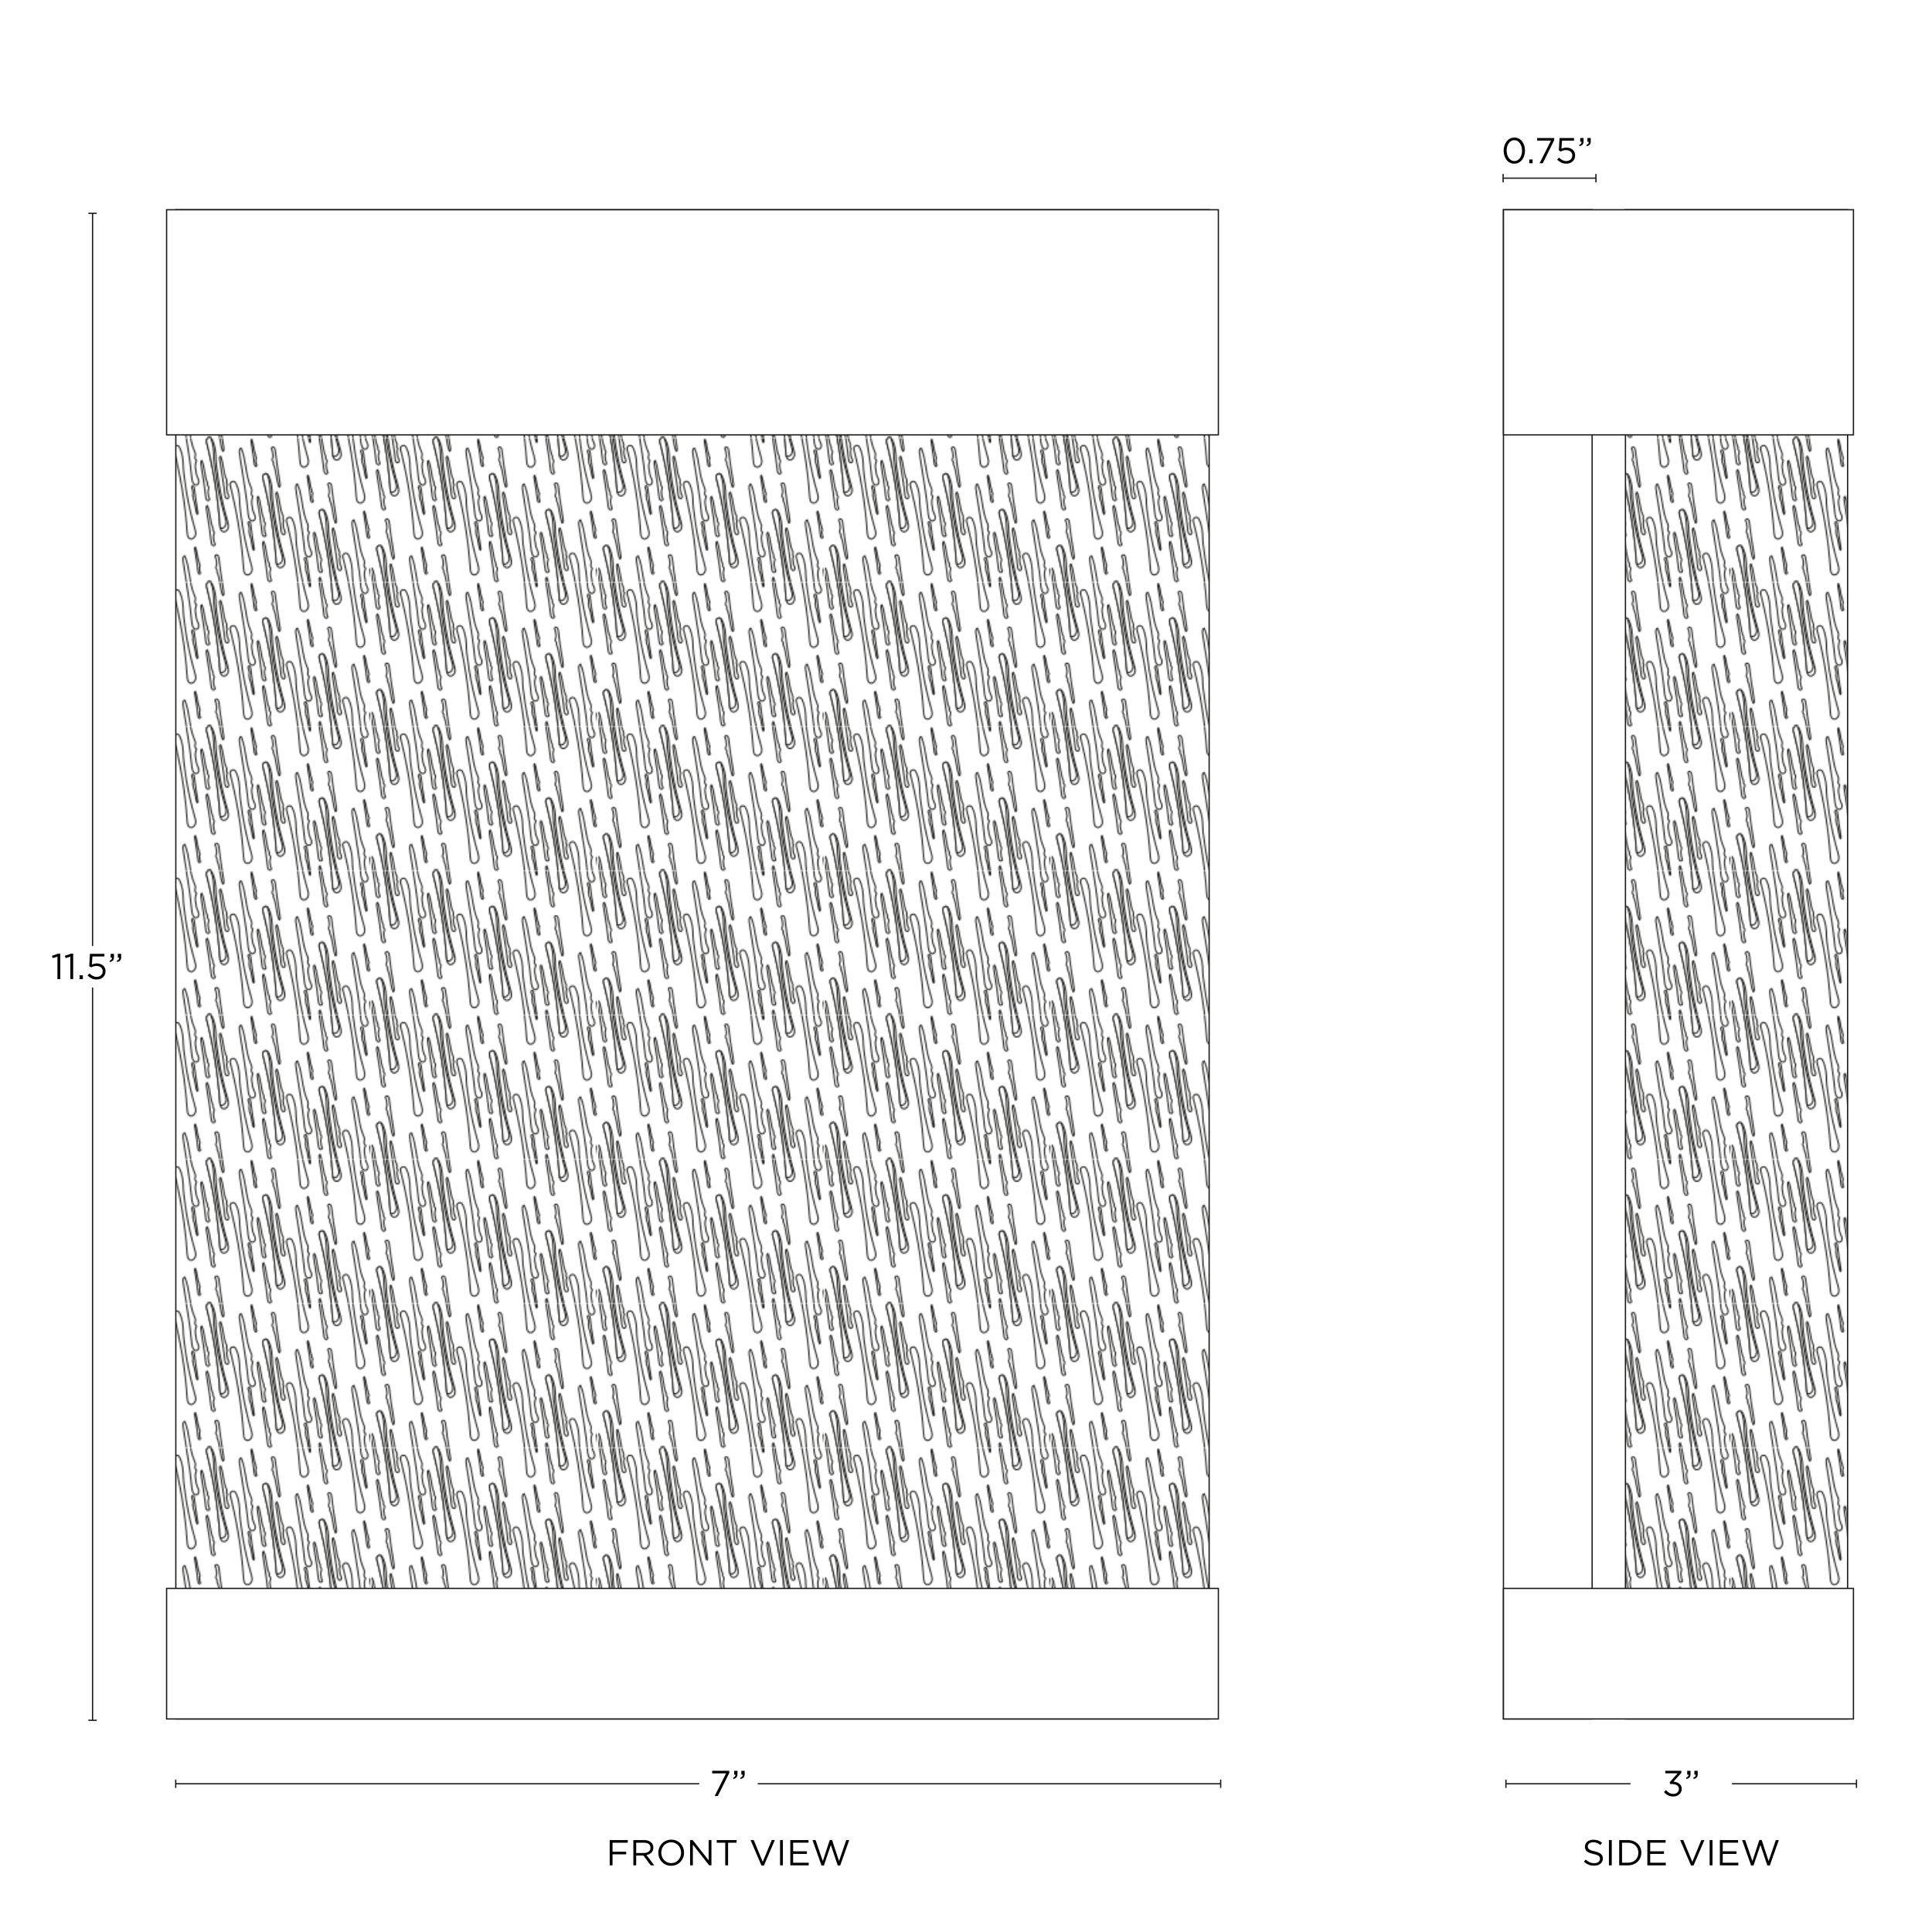 <svg viewBox="0 0 1500 1500" xmlns:xlink="http://www.w3.org/1999/xlink" version="1.1" height="1500" width="1500" xmlns="http://www.w3.org/2000/svg" id="Capa_1">
  
  <defs>
    <style>
      .st0, .st1 {
        fill: #fff;
      }

      .st2, .st3 {
        fill: none;
      }

      .st3, .st4, .st1 {
        stroke: #1d1d1b;
        stroke-miterlimit: 10;
      }

      .st4 {
        fill: url(#Motivo_nuevo);
      }

      .st5 {
        fill: #1d1d1b;
      }
    </style>
    <pattern viewBox="0 0 175.02 111.52" patternUnits="userSpaceOnUse" patternTransform="translate(5744.51 -2571.43)" height="111.52" width="175.02" y="0" x="0" data-name="Motivo nuevo" id="Motivo_nuevo">
      <g>
        <rect height="111.52" width="175.02" class="st2"></rect>
        <g>
          <path d="M123.98-17.15c-.11-.25-.19-.52-.21-.79-.03-.49.26-1.04.74-1.1,1.16-.14,1.37,1.73,1.45,2.56,0,.04,0,.07,0,.1.22,2.44.56,4.86.92,7.27.47,3.08,1.01,6.15,1.46,9.24.08.5.15,1.01.22,1.51.07.55,0,1.3-.54,1.39-1.55-3.72-1.28-8.01-2.89-11.7-.04-.09-.08-.17-.11-.26h0c-.13-.3-.23-.6-.21-.92,0-.12.03-.24.06-.36.06-.24.12-.48.07-.72-.06-.27-.27-.48-.45-.7.06-.2.13-.41.2-.61.24-.79.21-1.63-.01-2.43-.01-.65-.17-1.3-.43-1.9-.08-.19-.18-.39-.26-.58Z" class="st1"></path>
          <path d="M126.69,19.38c-.52,1.82-2.59,3.34-4.31,2.54-1.05-.49-1.56-1.57-1.81-2.76-.13-.61-.2-1.25-.24-1.85-.79-11.49-2.13-22.95-4.02-34.31-.89-5.37-1.91-10.72-3.04-16.04-.57-2.66-1.17-5.32-1.79-7.96-.32-1.35-.64-2.7-.98-4.05-.29-1.15-.75-2.33-.55-3.53.07-.46.3-.86.62-1.17.69-.68,1.8-.93,2.71-.43.04.02.07.04.11.06.48.31.78.83,1.03,1.34,2.41,4.91,2.84,10.48,2.89,15.86.03,2.6.57,5.35.89,7.96.35,2.88.76,5.76,1.21,8.63.07.45.15.91.22,1.37,1.6,9.7,3.77,19.31,6.52,28.75.53,1.82,1.08,3.76.56,5.59Z" class="st1"></path>
          <path d="M141.25,18.08c-.09.3-.2.6-.29.9-.35,1.17-.31,2.43.02,3.61.02.97.26,1.94.65,2.83.13.29.27.58.39.87-.14.54-.51,1.01-1.05,1.08-1.1.13-1.63-.95-1.89-2.07-.17-.72-.24-1.45-.28-1.89-.28-3.05-.67-6.07-1.12-9.09-.67-4.59-1.47-9.16-2.17-13.76-.11-.75-.22-1.5-.32-2.25-.11-.82-.01-1.94.8-2.07,2.31,5.54,1.9,11.93,4.3,17.43.06.13.11.26.17.39h0c-.09.42-.23.83-.13,1.23.06.25.2.46.36.66.21.28.47.54.59.86.16.41.1.83-.02,1.26Z" class="st1"></path>
          <path d="M152.14,13.77c-.52,1.83-2.6,3.35-4.34,2.55-1.06-.49-1.56-1.58-1.82-2.77-.13-.61-.2-1.26-.24-1.86-.79-11.55-2.14-23.07-4.04-34.49-.9-5.4-1.92-10.77-3.06-16.13-.57-2.68-1.17-5.35-1.8-8-.32-1.36-.65-2.72-.99-4.07-.29-1.15-.76-2.34-.55-3.55.07-.46.3-.86.62-1.18.69-.68,1.81-.94,2.72-.43.04.02.07.04.11.06.49.31.78.83,1.03,1.35,2.42,4.93,2.86,10.53,2.9,15.94.03,2.62.57,5.38.89,8,.35,2.9.76,5.79,1.22,8.68.07.46.15.92.22,1.38,1.61,9.76,3.79,19.41,6.55,28.9.53,1.83,1.08,3.78.56,5.61Z" class="st1"></path>
          <path d="M150.4,11.05c-.52,1.83-2.6,3.35-4.34,2.55-.03-.01-.06-.03-.09-.04-.13-.61-.2-1.26-.24-1.86-.79-11.55-2.14-23.07-4.04-34.49-.9-5.4-1.92-10.77-3.06-16.13-.57-2.68-1.17-5.35-1.8-8-.32-1.36-.65-2.72-.99-4.07-.29-1.15-.76-2.34-.55-3.55.07-.46.3-.86.62-1.18.69-.68,1.81-.94,2.72-.43,1.9,4.6,2.27,9.69,2.31,14.63.02,2.62.57,5.39.89,8,.35,2.9.76,5.8,1.22,8.68.07.46.15.92.22,1.39,1.6,9.75,3.79,19.41,6.54,28.9.53,1.83,1.09,3.78.57,5.61Z" class="st1"></path>
        </g>
        <g>
          <path d="M21.06,15.84c.16.38.29.77.32,1.18.05.72-.38,1.55-1.11,1.64-1.73.21-2.05-2.58-2.16-3.81,0-.05-.01-.1-.01-.15-.33-3.64-.83-7.24-1.38-10.83-.7-4.59-1.5-9.16-2.17-13.76-.11-.75-.22-1.5-.32-2.25-.11-.82-.01-1.94.8-2.07,2.31,5.54,1.9,11.93,4.3,17.43.06.13.11.26.17.39h0c.19.44.35.89.32,1.36-.01.18-.05.36-.09.53-.09.36-.18.72-.1,1.08.09.4.41.71.66,1.04-.09.3-.2.6-.29.9-.35,1.17-.31,2.43.02,3.61.02.97.26,1.94.65,2.83.13.29.27.58.39.87Z" class="st1"></path>
          <path d="M9.98,45.96c-.09.3-.2.6-.29.9-.35,1.17-.31,2.43.02,3.61.02.97.26,1.94.65,2.83.13.29.27.58.39.87-.14.54-.51,1.01-1.05,1.08-1.1.13-1.63-.95-1.89-2.07-.17-.72-.24-1.45-.28-1.89-.28-3.05-.67-6.07-1.12-9.09-.67-4.59-1.47-9.16-2.17-13.76-.11-.75-.22-1.5-.32-2.25-.11-.82-.01-1.94.8-2.07,2.31,5.54,1.9,11.93,4.3,17.43.06.13.11.26.17.39h0c-.09.42-.23.83-.13,1.23.06.25.2.46.36.66.21.28.47.54.59.86.16.41.1.83-.02,1.26Z" class="st1"></path>
          <path d="M5.74,10.96c-.09.3-.2.6-.29.9-.35,1.17-.31,2.43.02,3.61.02.97.26,1.94.65,2.83.13.29.27.58.39.87-.14.54-.51,1.01-1.05,1.08-1.1.13-1.63-.95-1.89-2.07-.17-.72-.24-1.45-.28-1.89-.28-3.05-.67-6.07-1.12-9.09C1.49,2.61.69-1.96,0-6.56c-.11-.75-.22-1.5-.32-2.25-.11-.82-.01-1.94.8-2.07C2.78-5.34,2.37,1.05,4.77,6.55c.06.13.11.26.17.39h0c-.09.42-.23.83-.13,1.23.06.25.2.46.36.66.21.28.47.54.59.86.16.41.1.83-.02,1.26Z" class="st1"></path>
          <path d="M20.87,41.65c-.52,1.83-2.6,3.35-4.34,2.55-1.06-.49-1.56-1.58-1.82-2.77-.13-.61-.2-1.26-.24-1.86-.79-11.55-2.14-23.07-4.04-34.49-.9-5.4-1.92-10.77-3.06-16.13-.57-2.68-1.17-5.35-1.8-8-.32-1.36-.65-2.72-.99-4.07-.29-1.15-.76-2.34-.55-3.55.07-.46.3-.86.62-1.18.69-.68,1.81-.94,2.72-.43.04.02.07.04.11.06.49.31.78.83,1.03,1.35,2.42,4.93,2.86,10.53,2.9,15.94.03,2.62.57,5.38.89,8,.35,2.9.76,5.79,1.22,8.68.07.46.15.92.22,1.38,1.61,9.76,3.79,19.41,6.55,28.9.53,1.83,1.08,3.78.56,5.61Z" class="st1"></path>
          <path d="M19.13,38.93c-.52,1.83-2.6,3.35-4.34,2.55-.03-.01-.06-.03-.09-.04-.13-.61-.2-1.26-.24-1.86-.79-11.55-2.14-23.07-4.04-34.49-.9-5.4-1.92-10.77-3.06-16.13-.57-2.68-1.17-5.35-1.8-8-.32-1.36-.65-2.72-.99-4.07-.29-1.15-.76-2.34-.55-3.55.07-.46.3-.86.62-1.18.69-.68,1.81-.94,2.72-.43,1.9,4.6,2.27,9.69,2.31,14.63.02,2.62.57,5.39.89,8,.35,2.9.76,5.8,1.22,8.68.07.46.15.92.22,1.39,1.6,9.75,3.79,19.41,6.54,28.9.53,1.83,1.09,3.78.57,5.61Z" class="st1"></path>
        </g>
        <g>
          <path d="M36.47,38.61c-.11-.25-.19-.52-.21-.79-.03-.49.26-1.04.74-1.1,1.16-.14,1.37,1.73,1.45,2.56,0,.04,0,.07,0,.1.22,2.44.56,4.86.92,7.27.47,3.08,1.01,6.15,1.46,9.24.08.5.15,1.01.22,1.51.07.55,0,1.3-.54,1.39-1.55-3.72-1.28-8.01-2.89-11.7-.04-.09-.08-.17-.11-.26h0c-.13-.3-.23-.6-.21-.92,0-.12.03-.24.06-.36.06-.24.12-.48.07-.72-.06-.27-.27-.48-.45-.7.06-.2.13-.41.2-.61.24-.79.21-1.63-.01-2.43-.01-.65-.17-1.3-.43-1.9-.08-.19-.18-.39-.26-.58Z" class="st1"></path>
          <path d="M41.33,31.19c.27.65.49,1.32.54,2.03.08,1.24-.66,2.67-1.9,2.81-2.97.35-3.52-4.44-3.71-6.55,0-.09-.02-.18-.02-.26-.57-6.25-1.42-12.45-2.37-18.63-1.21-7.9-2.58-15.75-3.74-23.67-.19-1.29-.37-2.58-.55-3.88-.19-1.4-.02-3.33,1.38-3.56C34.94-10.99,34.23.01,38.36,9.47c.1.23.19.44.29.67h0c.33.76.6,1.53.55,2.35-.02.31-.08.61-.16.92-.15.62-.32,1.24-.17,1.85.16.7.7,1.22,1.14,1.79-.15.52-.35,1.04-.5,1.55-.61,2.01-.53,4.18.03,6.22.04,1.67.44,3.34,1.11,4.87.22.5.46.99.68,1.49Z" class="st1"></path>
          <path d="M39.18,75.14c-.52,1.82-2.59,3.34-4.31,2.54-1.05-.49-1.56-1.57-1.81-2.76-.13-.61-.2-1.25-.24-1.85-.79-11.49-2.13-22.95-4.02-34.31-.89-5.37-1.91-10.72-3.04-16.04-.57-2.66-1.17-5.32-1.79-7.96-.32-1.35-.64-2.7-.98-4.05-.29-1.15-.75-2.33-.55-3.53.07-.46.3-.86.62-1.17.69-.68,1.8-.93,2.71-.43.04.02.07.04.11.06.48.31.78.83,1.03,1.34,2.41,4.91,2.84,10.48,2.89,15.86.03,2.6.57,5.35.89,7.96.35,2.88.76,5.76,1.21,8.63.07.45.15.91.22,1.37,1.6,9.7,3.77,19.31,6.52,28.75.53,1.82,1.08,3.76.56,5.59Z" class="st1"></path>
          <path d="M64.81,43.72c.16.38.29.77.32,1.18.05.72-.38,1.55-1.11,1.64-1.73.21-2.05-2.58-2.16-3.81,0-.05-.01-.1-.01-.15-.33-3.64-.83-7.24-1.38-10.83-.7-4.59-1.5-9.16-2.17-13.76-.11-.75-.22-1.5-.32-2.25-.11-.82-.01-1.94.8-2.07,2.31,5.54,1.9,11.93,4.3,17.43.06.13.11.26.17.39h0c.19.44.35.89.32,1.36-.01.18-.05.36-.09.53-.09.36-.18.72-.1,1.08.09.4.41.71.66,1.04-.09.3-.2.6-.29.9-.35,1.17-.31,2.43.02,3.61.02.97.26,1.94.65,2.83.13.29.27.58.39.87Z" class="st1"></path>
          <path d="M53.74,73.83c-.09.3-.2.6-.29.9-.35,1.17-.31,2.43.02,3.61.02.97.26,1.94.65,2.83.13.29.27.58.39.87-.14.54-.51,1.01-1.05,1.08-1.1.13-1.63-.95-1.89-2.07-.17-.72-.24-1.45-.28-1.89-.28-3.05-.67-6.07-1.12-9.09-.67-4.59-1.47-9.16-2.17-13.76-.11-.75-.22-1.5-.32-2.25-.11-.82-.01-1.94.8-2.07,2.31,5.54,1.9,11.93,4.3,17.43.06.13.11.26.17.39h0c-.09.42-.23.83-.13,1.23.06.25.2.46.36.66.21.28.47.54.59.86.16.41.1.83-.02,1.26Z" class="st1"></path>
          <path d="M55.16-12.04c.09-.3.2-.6.29-.9.35-1.17.31-2.43-.02-3.61-.02-.97-.26-1.94-.65-2.83-.13-.29-.27-.58-.39-.87.14-.54.51-1.01,1.05-1.08,1.1-.13,1.63.95,1.89,2.07.17.72.24,1.45.28,1.89.28,3.05.67,6.07,1.12,9.09.67,4.59,1.47,9.16,2.17,13.76.11.75.22,1.5.32,2.25.11.82.01,1.94-.8,2.07-2.31-5.54-1.9-11.93-4.3-17.43-.06-.13-.11-.26-.17-.39h0c.09-.42.23-.83.13-1.23-.06-.25-.2-.46-.36-.66-.21-.28-.47-.54-.59-.86-.16-.41-.1-.83.02-1.26Z" class="st1"></path>
          <path d="M49.49,38.84c-.09.3-.2.6-.29.9-.35,1.17-.31,2.43.02,3.61.02.97.26,1.94.65,2.83.13.29.27.58.39.87-.14.54-.51,1.01-1.05,1.08-1.1.13-1.63-.95-1.89-2.07-.17-.72-.24-1.45-.28-1.89-.28-3.05-.67-6.07-1.12-9.09-.67-4.59-1.47-9.16-2.17-13.76-.11-.75-.22-1.5-.32-2.25-.11-.82-.01-1.94.8-2.07,2.31,5.54,1.9,11.93,4.3,17.43.06.13.11.26.17.39h0c-.09.42-.23.83-.13,1.23.06.25.2.46.36.66.21.28.47.54.59.86.16.41.1.83-.02,1.26Z" class="st1"></path>
          <path d="M64.62,69.53c-.52,1.83-2.6,3.35-4.34,2.55-1.06-.49-1.56-1.58-1.82-2.77-.13-.61-.2-1.26-.24-1.86-.79-11.55-2.14-23.07-4.04-34.49-.9-5.4-1.92-10.77-3.06-16.13-.57-2.68-1.17-5.35-1.8-8-.32-1.36-.65-2.72-.99-4.07-.29-1.15-.76-2.34-.55-3.55.07-.46.3-.86.62-1.18.69-.68,1.81-.94,2.72-.43.04.02.07.04.11.06.49.31.78.83,1.03,1.35,2.42,4.93,2.86,10.53,2.9,15.94.03,2.62.57,5.38.89,8,.35,2.9.76,5.79,1.22,8.68.07.46.15.92.22,1.38,1.61,9.76,3.79,19.41,6.55,28.9.53,1.83,1.08,3.78.56,5.61Z" class="st1"></path>
          <path d="M62.89,66.81c-.52,1.83-2.6,3.35-4.34,2.55-.03-.01-.06-.03-.09-.04-.13-.61-.2-1.26-.24-1.86-.79-11.55-2.14-23.07-4.04-34.49-.9-5.4-1.92-10.77-3.06-16.13-.57-2.68-1.17-5.35-1.8-8-.32-1.36-.65-2.72-.99-4.07-.29-1.15-.76-2.34-.55-3.55.07-.46.3-.86.62-1.18.69-.68,1.81-.94,2.72-.43,1.9,4.6,2.27,9.69,2.31,14.63.02,2.62.57,5.39.89,8,.35,2.9.76,5.8,1.22,8.68.07.46.15.92.22,1.39,1.6,9.75,3.79,19.41,6.54,28.9.53,1.83,1.09,3.78.57,5.61Z" class="st1"></path>
        </g>
        <g>
          <path d="M80.22,66.48c-.11-.25-.19-.52-.21-.79-.03-.49.26-1.04.74-1.1,1.16-.14,1.37,1.73,1.45,2.56,0,.04,0,.07,0,.1.22,2.44.56,4.86.92,7.27.47,3.08,1.01,6.15,1.46,9.24.08.5.15,1.01.22,1.51.07.55,0,1.3-.54,1.39-1.55-3.72-1.28-8.01-2.89-11.7-.04-.09-.08-.17-.11-.26h0c-.13-.3-.23-.6-.21-.92,0-.12.03-.24.06-.36.06-.24.12-.48.07-.72-.06-.27-.27-.48-.45-.7.06-.2.13-.41.2-.61.24-.79.21-1.63-.01-2.43-.01-.65-.17-1.3-.43-1.9-.08-.19-.18-.39-.26-.58Z" class="st1"></path>
          <path d="M86.44,15.22c-.06.2-.13.41-.2.61-.24.79-.21,1.63.01,2.43.01.65.17,1.3.43,1.9.08.19.18.39.26.58-.09.36-.34.68-.7.72-.74.09-1.09-.64-1.27-1.39-.12-.48-.16-.97-.18-1.27-.19-2.05-.45-4.08-.75-6.1-.45-3.08-.99-6.15-1.46-9.24-.08-.5-.15-1.01-.22-1.51-.07-.55,0-1.3.54-1.39,1.55,3.72,1.28,8.01,2.89,11.7.04.09.08.17.11.26h0c-.06.28-.15.55-.09.83.04.17.13.31.24.45.14.19.31.36.4.58.1.27.07.56-.01.85Z" class="st1"></path>
          <path d="M85.09,59.07c.27.65.49,1.32.54,2.03.08,1.24-.66,2.67-1.9,2.81-2.97.35-3.52-4.44-3.71-6.55,0-.09-.02-.18-.02-.26-.57-6.25-1.42-12.45-2.37-18.63-1.21-7.9-2.58-15.75-3.74-23.67-.19-1.29-.37-2.58-.55-3.88-.19-1.4-.02-3.33,1.38-3.56,3.98,9.53,3.27,20.53,7.4,29.99.1.23.19.44.29.67h0c.33.76.6,1.53.55,2.35-.02.31-.08.61-.16.92-.15.62-.32,1.24-.17,1.85.16.7.7,1.22,1.14,1.79-.15.52-.35,1.04-.5,1.55-.61,2.01-.53,4.18.03,6.22.04,1.67.44,3.34,1.11,4.87.22.5.46.99.68,1.49Z" class="st1"></path>
          <path d="M82.94,103.02c-.52,1.82-2.59,3.34-4.31,2.54-1.05-.49-1.56-1.57-1.81-2.76-.13-.61-.2-1.25-.24-1.85-.79-11.49-2.13-22.95-4.02-34.31-.89-5.37-1.91-10.72-3.04-16.04-.57-2.66-1.17-5.32-1.79-7.96-.32-1.35-.64-2.7-.98-4.05-.29-1.15-.75-2.33-.55-3.53.07-.46.3-.86.62-1.17.69-.68,1.8-.93,2.71-.43.04.02.07.04.11.06.48.31.78.83,1.03,1.34,2.41,4.91,2.84,10.48,2.89,15.86.03,2.6.57,5.35.89,7.96.35,2.88.76,5.76,1.21,8.63.07.45.15.91.22,1.37,1.6,9.7,3.77,19.31,6.52,28.75.53,1.82,1.08,3.76.56,5.59Z" class="st1"></path>
          <path d="M108.57,71.6c.16.38.29.77.32,1.18.05.72-.38,1.55-1.11,1.64-1.73.21-2.05-2.58-2.16-3.81,0-.05-.01-.1-.01-.15-.33-3.64-.83-7.24-1.38-10.83-.7-4.59-1.5-9.16-2.17-13.76-.11-.75-.22-1.5-.32-2.25-.11-.82-.01-1.94.8-2.07,2.31,5.54,1.9,11.93,4.3,17.43.06.13.11.26.17.39h0c.19.44.35.89.32,1.36-.01.18-.05.36-.09.53-.09.36-.18.72-.1,1.08.09.4.41.71.66,1.04-.09.3-.2.6-.29.9-.35,1.17-.31,2.43.02,3.61.02.97.26,1.94.65,2.83.13.29.27.58.39.87Z" class="st1"></path>
          <path d="M97.49,101.71c-.09.3-.2.6-.29.9-.35,1.17-.31,2.43.02,3.61.02.97.26,1.94.65,2.83.13.29.27.58.39.87-.14.54-.51,1.01-1.05,1.08-1.1.13-1.63-.95-1.89-2.07-.17-.72-.24-1.45-.28-1.89-.28-3.05-.67-6.07-1.12-9.09-.67-4.59-1.47-9.16-2.17-13.76-.11-.75-.22-1.5-.32-2.25-.11-.82-.01-1.94.8-2.07,2.31,5.54,1.9,11.93,4.3,17.43.06.13.11.26.17.39h0c-.09.42-.23.83-.13,1.23.06.25.2.46.36.66.21.28.47.54.59.86.16.41.1.83-.02,1.26Z" class="st1"></path>
          <path d="M98.92,15.84c.09-.3.2-.6.29-.9.35-1.17.31-2.43-.02-3.61-.02-.97-.26-1.94-.65-2.83-.13-.29-.27-.58-.39-.87.14-.54.51-1.01,1.05-1.08,1.1-.13,1.63.95,1.89,2.07.17.72.24,1.45.28,1.89.28,3.05.67,6.07,1.12,9.09.67,4.59,1.47,9.16,2.17,13.76.11.75.22,1.5.32,2.25.11.82.01,1.94-.8,2.07-2.31-5.54-1.9-11.93-4.3-17.43-.06-.13-.11-.26-.17-.39h0c.09-.42.23-.83.13-1.23-.06-.25-.2-.46-.36-.66-.21-.28-.47-.54-.59-.86-.16-.41-.1-.83.02-1.26Z" class="st1"></path>
          <path d="M93.25,66.72c-.09.3-.2.6-.29.9-.35,1.17-.31,2.43.02,3.61.02.97.26,1.94.65,2.83.13.29.27.58.39.87-.14.54-.51,1.01-1.05,1.08-1.1.13-1.63-.95-1.89-2.07-.17-.72-.24-1.45-.28-1.89-.28-3.05-.67-6.07-1.12-9.09-.67-4.59-1.47-9.16-2.17-13.76-.11-.75-.22-1.5-.32-2.25-.11-.82-.01-1.94.8-2.07,2.31,5.54,1.9,11.93,4.3,17.43.06.13.11.26.17.39h0c-.09.42-.23.83-.13,1.23.06.25.2.46.36.66.21.28.47.54.59.86.16.41.1.83-.02,1.26Z" class="st1"></path>
          <path d="M108.38,97.41c-.52,1.83-2.6,3.35-4.34,2.55-1.06-.49-1.56-1.58-1.82-2.77-.13-.61-.2-1.26-.24-1.86-.79-11.55-2.14-23.07-4.04-34.49-.9-5.4-1.92-10.77-3.06-16.13-.57-2.68-1.17-5.35-1.8-8-.32-1.36-.65-2.72-.99-4.07-.29-1.15-.76-2.34-.55-3.55.07-.46.3-.86.62-1.18.69-.68,1.81-.94,2.72-.43.04.02.07.04.11.06.49.31.78.83,1.03,1.35,2.42,4.93,2.86,10.53,2.9,15.94.03,2.62.57,5.38.89,8,.35,2.9.76,5.79,1.22,8.68.07.46.15.92.22,1.38,1.61,9.76,3.79,19.41,6.55,28.9.53,1.83,1.08,3.78.56,5.61Z" class="st1"></path>
          <path d="M106.64,94.69c-.52,1.83-2.6,3.35-4.34,2.55-.03-.01-.06-.03-.09-.04-.13-.61-.2-1.26-.24-1.86-.79-11.55-2.14-23.07-4.04-34.49-.9-5.4-1.92-10.77-3.06-16.13-.57-2.68-1.17-5.35-1.8-8-.32-1.36-.65-2.72-.99-4.07-.29-1.15-.76-2.34-.55-3.55.07-.46.3-.86.62-1.18.69-.68,1.81-.94,2.72-.43,1.9,4.6,2.27,9.69,2.31,14.63.02,2.62.57,5.39.89,8,.35,2.9.76,5.8,1.22,8.68.07.46.15.92.22,1.39,1.6,9.75,3.79,19.41,6.54,28.9.53,1.83,1.09,3.78.57,5.61Z" class="st1"></path>
        </g>
        <g>
          <path d="M123.98,94.36c-.11-.25-.19-.52-.21-.79-.03-.49.26-1.04.74-1.1,1.16-.14,1.37,1.73,1.45,2.56,0,.04,0,.07,0,.1.22,2.44.56,4.86.92,7.27.47,3.08,1.01,6.15,1.46,9.24.08.5.15,1.01.22,1.51.07.55,0,1.3-.54,1.39-1.55-3.72-1.28-8.01-2.89-11.7-.04-.09-.08-.17-.11-.26h0c-.13-.3-.23-.6-.21-.92,0-.12.03-.24.06-.36.06-.24.12-.48.07-.72-.06-.27-.27-.48-.45-.7.06-.2.13-.41.2-.61.24-.79.21-1.63-.01-2.43-.01-.65-.17-1.3-.43-1.9-.08-.19-.18-.39-.26-.58Z" class="st1"></path>
          <path d="M130.2,43.1c-.06.2-.13.41-.2.61-.24.79-.21,1.63.01,2.43.01.65.17,1.3.43,1.9.08.19.18.39.26.58-.09.36-.34.68-.7.72-.74.09-1.09-.64-1.27-1.39-.12-.48-.16-.97-.18-1.27-.19-2.05-.45-4.08-.75-6.1-.45-3.08-.99-6.15-1.46-9.24-.08-.5-.15-1.01-.22-1.51-.07-.55,0-1.3.54-1.39,1.55,3.72,1.28,8.01,2.89,11.7.04.09.08.17.11.26h0c-.06.28-.15.55-.09.83.04.17.13.31.24.45.14.19.31.36.4.58.1.27.07.56-.01.85Z" class="st1"></path>
          <path d="M128.85,86.95c.27.65.49,1.32.54,2.03.08,1.24-.66,2.67-1.9,2.81-2.97.35-3.52-4.44-3.71-6.55,0-.09-.02-.18-.02-.26-.57-6.25-1.42-12.45-2.37-18.63-1.21-7.9-2.58-15.75-3.74-23.67-.19-1.29-.37-2.58-.55-3.88-.19-1.4-.02-3.33,1.38-3.56,3.98,9.53,3.27,20.53,7.4,29.99.1.23.19.44.29.67h0c.33.76.6,1.53.55,2.35-.02.31-.08.61-.16.92-.15.62-.32,1.24-.17,1.85.16.7.7,1.22,1.14,1.79-.15.52-.35,1.04-.5,1.55-.61,2.01-.53,4.18.03,6.22.04,1.67.44,3.34,1.11,4.87.22.5.46.99.68,1.49Z" class="st1"></path>
          <path d="M126.69,130.9c-.52,1.82-2.59,3.34-4.31,2.54-1.05-.49-1.56-1.57-1.81-2.76-.13-.61-.2-1.25-.24-1.85-.79-11.49-2.13-22.95-4.02-34.31-.89-5.37-1.91-10.72-3.04-16.04-.57-2.66-1.17-5.32-1.79-7.96-.32-1.35-.64-2.7-.98-4.05-.29-1.15-.75-2.33-.55-3.53.07-.46.3-.86.62-1.17.69-.68,1.8-.93,2.71-.43.04.02.07.04.11.06.48.31.78.83,1.03,1.34,2.41,4.91,2.84,10.48,2.89,15.86.03,2.6.57,5.35.89,7.96.35,2.88.76,5.76,1.21,8.63.07.45.15.91.22,1.37,1.6,9.7,3.77,19.31,6.52,28.75.53,1.82,1.08,3.76.56,5.59Z" class="st1"></path>
          <path d="M152.33,99.47c.16.38.29.77.32,1.18.05.72-.38,1.55-1.11,1.64-1.73.21-2.05-2.58-2.16-3.81,0-.05-.01-.1-.01-.15-.33-3.64-.83-7.24-1.38-10.83-.7-4.59-1.5-9.16-2.17-13.76-.11-.75-.22-1.5-.32-2.25-.11-.82-.01-1.94.8-2.07,2.31,5.54,1.9,11.93,4.3,17.43.06.13.11.26.17.39h0c.19.44.35.89.32,1.36-.01.18-.05.36-.09.53-.09.36-.18.72-.1,1.08.09.4.41.71.66,1.04-.09.3-.2.6-.29.9-.35,1.17-.31,2.43.02,3.61.02.97.26,1.94.65,2.83.13.29.27.58.39.87Z" class="st1"></path>
          <path d="M141.25,129.59c-.09.3-.2.6-.29.9-.35,1.17-.31,2.43.02,3.61.02.97.26,1.94.65,2.83.13.29.27.58.39.87-.14.54-.51,1.01-1.05,1.08-1.1.13-1.63-.95-1.89-2.07-.17-.72-.24-1.45-.28-1.89-.28-3.05-.67-6.07-1.12-9.09-.67-4.59-1.47-9.16-2.17-13.76-.11-.75-.22-1.5-.32-2.25-.11-.82-.01-1.94.8-2.07,2.31,5.54,1.9,11.93,4.3,17.43.06.13.11.26.17.39h0c-.09.42-.23.83-.13,1.23.06.25.2.46.36.66.21.28.47.54.59.86.16.41.1.83-.02,1.26Z" class="st1"></path>
          <path d="M142.67,43.72c.09-.3.2-.6.29-.9.35-1.17.31-2.43-.02-3.61-.02-.97-.26-1.94-.65-2.83-.13-.29-.27-.58-.39-.87.14-.54.51-1.01,1.05-1.08,1.1-.13,1.63.95,1.89,2.07.17.72.24,1.45.28,1.89.28,3.05.67,6.07,1.12,9.09.67,4.59,1.47,9.16,2.17,13.76.11.75.22,1.5.32,2.25.11.82.01,1.94-.8,2.07-2.31-5.54-1.9-11.93-4.3-17.43-.06-.13-.11-.26-.17-.39h0c.09-.42.23-.83.13-1.23-.06-.25-.2-.46-.36-.66-.21-.28-.47-.54-.59-.86-.16-.41-.1-.83.02-1.26Z" class="st1"></path>
          <path d="M137,94.6c-.09.3-.2.6-.29.9-.35,1.17-.31,2.43.02,3.61.02.97.26,1.94.65,2.83.13.29.27.58.39.87-.14.54-.51,1.01-1.05,1.08-1.1.13-1.63-.95-1.89-2.07-.17-.72-.24-1.45-.28-1.89-.28-3.05-.67-6.07-1.12-9.09-.67-4.59-1.47-9.16-2.17-13.76-.11-.75-.22-1.5-.32-2.25-.11-.82-.01-1.94.8-2.07,2.31,5.54,1.9,11.93,4.3,17.43.06.13.11.26.17.39h0c-.09.42-.23.83-.13,1.23.06.25.2.46.36.66.21.28.47.54.59.86.16.41.1.83-.02,1.26Z" class="st1"></path>
          <path d="M152.14,125.29c-.52,1.83-2.6,3.35-4.34,2.55-1.06-.49-1.56-1.58-1.82-2.77-.13-.61-.2-1.26-.24-1.86-.79-11.55-2.14-23.07-4.04-34.49-.9-5.4-1.92-10.77-3.06-16.13-.57-2.68-1.17-5.35-1.8-8-.32-1.36-.65-2.72-.99-4.07-.29-1.15-.76-2.34-.55-3.55.07-.46.3-.86.62-1.18.69-.68,1.81-.94,2.72-.43.04.02.07.04.11.06.49.31.78.83,1.03,1.35,2.42,4.93,2.86,10.53,2.9,15.94.03,2.62.57,5.38.89,8,.35,2.9.76,5.79,1.22,8.68.07.46.15.92.22,1.38,1.61,9.76,3.79,19.41,6.55,28.9.53,1.83,1.08,3.78.56,5.61Z" class="st1"></path>
          <path d="M150.4,122.57c-.52,1.83-2.6,3.35-4.34,2.55-.03-.01-.06-.03-.09-.04-.13-.61-.2-1.26-.24-1.86-.79-11.55-2.14-23.07-4.04-34.49-.9-5.4-1.92-10.77-3.06-16.13-.57-2.68-1.17-5.35-1.8-8-.32-1.36-.65-2.72-.99-4.07-.29-1.15-.76-2.34-.55-3.55.07-.46.3-.86.62-1.18.69-.68,1.81-.94,2.72-.43,1.9,4.6,2.27,9.69,2.31,14.63.02,2.62.57,5.39.89,8,.35,2.9.76,5.8,1.22,8.68.07.46.15.92.22,1.39,1.6,9.75,3.79,19.41,6.54,28.9.53,1.83,1.09,3.78.57,5.61Z" class="st1"></path>
        </g>
        <g>
          <path d="M167.74,10.73c-.11-.25-.19-.52-.21-.79-.03-.49.26-1.04.74-1.1,1.16-.14,1.37,1.73,1.45,2.56,0,.04,0,.07,0,.1.22,2.44.56,4.86.92,7.27.47,3.08,1.01,6.15,1.46,9.24.08.5.15,1.01.22,1.51.07.55,0,1.3-.54,1.39-1.55-3.72-1.28-8.01-2.89-11.7-.04-.09-.08-.17-.11-.26h0c-.13-.3-.23-.6-.21-.92,0-.12.03-.24.06-.36.06-.24.12-.48.07-.72-.06-.27-.27-.48-.45-.7.06-.2.13-.41.2-.61.24-.79.21-1.63-.01-2.43-.01-.65-.17-1.3-.43-1.9-.08-.19-.18-.39-.26-.58Z" class="st1"></path>
          <path d="M172.6,3.31c.27.65.49,1.32.54,2.03.08,1.24-.66,2.67-1.9,2.81-2.97.35-3.52-4.44-3.71-6.55,0-.09-.02-.18-.02-.26-.57-6.25-1.42-12.45-2.37-18.63-1.21-7.9-2.58-15.75-3.74-23.67-.19-1.29-.37-2.58-.55-3.88-.19-1.4-.02-3.33,1.38-3.56,3.98,9.53,3.27,20.53,7.4,29.99.1.23.19.44.29.67h0c.33.76.6,1.53.55,2.35-.02.31-.08.61-.16.92-.15.62-.32,1.24-.17,1.85.16.7.7,1.22,1.14,1.79-.15.52-.35,1.04-.5,1.55-.61,2.01-.53,4.18.03,6.22.04,1.67.44,3.34,1.11,4.87.22.5.46.99.68,1.49Z" class="st1"></path>
          <path d="M170.45,47.26c-.52,1.82-2.59,3.34-4.31,2.54-1.05-.49-1.56-1.57-1.81-2.76-.13-.61-.2-1.25-.24-1.85-.79-11.49-2.13-22.95-4.02-34.31-.89-5.37-1.91-10.72-3.04-16.04-.57-2.66-1.17-5.32-1.79-7.96-.32-1.35-.64-2.7-.98-4.05-.29-1.15-.75-2.33-.55-3.53.07-.46.3-.86.62-1.17.69-.68,1.8-.93,2.71-.43.04.02.07.04.11.06.48.31.78.83,1.03,1.34,2.41,4.91,2.84,10.48,2.89,15.86.03,2.6.57,5.35.89,7.96.35,2.88.76,5.76,1.21,8.63.07.45.15.91.22,1.37,1.6,9.7,3.77,19.31,6.52,28.75.53,1.82,1.08,3.76.56,5.59Z" class="st1"></path>
          <path d="M180.76,10.96c-.09.3-.2.6-.29.9-.35,1.17-.31,2.43.02,3.61.02.97.26,1.94.65,2.83.13.29.27.58.39.87-.14.54-.51,1.01-1.05,1.08-1.1.13-1.63-.95-1.89-2.07-.17-.72-.24-1.45-.28-1.89-.28-3.05-.67-6.07-1.12-9.09-.67-4.59-1.47-9.16-2.17-13.76-.11-.75-.22-1.5-.32-2.25-.11-.82-.01-1.94.8-2.07,2.31,5.54,1.9,11.93,4.3,17.43.06.13.11.26.17.39h0c-.09.42-.23.83-.13,1.23.06.25.2.46.36.66.21.28.47.54.59.86.16.41.1.83-.02,1.26Z" class="st1"></path>
        </g>
        <g>
          <path d="M21.06,127.35c.16.38.29.77.32,1.18.05.72-.38,1.55-1.11,1.64-1.73.21-2.05-2.58-2.16-3.81,0-.05-.01-.1-.01-.15-.33-3.64-.83-7.24-1.38-10.83-.7-4.59-1.5-9.16-2.17-13.76-.11-.75-.22-1.5-.32-2.25-.11-.82-.01-1.94.8-2.07,2.31,5.54,1.9,11.93,4.3,17.43.06.13.11.26.17.39h0c.19.44.35.89.32,1.36-.01.18-.05.36-.09.53-.09.36-.18.72-.1,1.08.09.4.41.71.66,1.04-.09.3-.2.6-.29.9-.35,1.17-.31,2.43.02,3.61.02.97.26,1.94.65,2.83.13.29.27.58.39.87Z" class="st1"></path>
          <path d="M11.41,71.6c.09-.3.2-.6.29-.9.35-1.17.31-2.43-.02-3.61-.02-.97-.26-1.94-.65-2.83-.13-.29-.27-.58-.39-.87.14-.54.51-1.01,1.05-1.08,1.1-.13,1.63.95,1.89,2.07.17.72.24,1.45.28,1.89.28,3.05.67,6.07,1.12,9.09.67,4.59,1.47,9.16,2.17,13.76.11.75.22,1.5.32,2.25.11.82.01,1.94-.8,2.07-2.31-5.54-1.9-11.93-4.3-17.43-.06-.13-.11-.26-.17-.39h0c.09-.42.23-.83.13-1.23-.06-.25-.2-.46-.36-.66-.21-.28-.47-.54-.59-.86-.16-.41-.1-.83.02-1.26Z" class="st1"></path>
          <path d="M5.74,122.48c-.09.3-.2.6-.29.9-.35,1.17-.31,2.43.02,3.61.02.97.26,1.94.65,2.83.13.29.27.58.39.87-.14.54-.51,1.01-1.05,1.08-1.1.13-1.63-.95-1.89-2.07-.17-.72-.24-1.45-.28-1.89-.28-3.05-.67-6.07-1.12-9.09-.67-4.59-1.47-9.16-2.17-13.76-.11-.75-.22-1.5-.32-2.25-.11-.82-.01-1.94.8-2.07,2.31,5.54,1.9,11.93,4.3,17.43.06.13.11.26.17.39h0c-.09.42-.23.83-.13,1.23.06.25.2.46.36.66.21.28.47.54.59.86.16.41.1.83-.02,1.26Z" class="st1"></path>
          <path d="M20.87,153.17c-.52,1.83-2.6,3.35-4.34,2.55-1.06-.49-1.56-1.58-1.82-2.77-.13-.61-.2-1.26-.24-1.86-.79-11.55-2.14-23.07-4.04-34.49-.9-5.4-1.92-10.77-3.06-16.13-.57-2.68-1.17-5.35-1.8-8-.32-1.36-.65-2.72-.99-4.07-.29-1.15-.76-2.34-.55-3.55.07-.46.3-.86.62-1.18.69-.68,1.81-.94,2.72-.43.04.02.07.04.11.06.49.31.78.83,1.03,1.35,2.42,4.93,2.86,10.53,2.9,15.94.03,2.62.57,5.38.89,8,.35,2.9.76,5.79,1.22,8.68.07.46.15.92.22,1.38,1.61,9.76,3.79,19.41,6.55,28.9.53,1.83,1.08,3.78.56,5.61Z" class="st1"></path>
          <path d="M19.13,150.44c-.52,1.83-2.6,3.35-4.34,2.55-.03-.01-.06-.03-.09-.04-.13-.61-.2-1.26-.24-1.86-.79-11.55-2.14-23.07-4.04-34.49-.9-5.4-1.92-10.77-3.06-16.13-.57-2.68-1.17-5.35-1.8-8-.32-1.36-.65-2.72-.99-4.07-.29-1.15-.76-2.34-.55-3.55.07-.46.3-.86.62-1.18.69-.68,1.81-.94,2.72-.43,1.9,4.6,2.27,9.69,2.31,14.63.02,2.62.57,5.39.89,8,.35,2.9.76,5.8,1.22,8.68.07.46.15.92.22,1.39,1.6,9.75,3.79,19.41,6.54,28.9.53,1.83,1.09,3.78.57,5.61Z" class="st1"></path>
        </g>
        <g>
          <path d="M42.69,98.86c-.06.2-.13.41-.2.61-.24.79-.21,1.63.01,2.43.01.65.17,1.3.43,1.9.08.19.18.39.26.58-.09.36-.34.68-.7.72-.74.09-1.09-.64-1.27-1.39-.12-.48-.16-.97-.18-1.27-.19-2.05-.45-4.08-.75-6.1-.45-3.08-.99-6.15-1.46-9.24-.08-.5-.15-1.01-.22-1.51-.07-.55,0-1.3.54-1.39,1.55,3.72,1.28,8.01,2.89,11.7.04.09.08.17.11.26h0c-.06.28-.15.55-.09.83.04.17.13.31.24.45.14.19.31.36.4.58.1.27.07.56-.01.85Z" class="st1"></path>
          <path d="M41.33,142.71c.27.65.49,1.32.54,2.03.08,1.24-.66,2.67-1.9,2.81-2.97.35-3.52-4.44-3.71-6.55,0-.09-.02-.18-.02-.26-.57-6.25-1.42-12.45-2.37-18.63-1.21-7.9-2.58-15.75-3.74-23.67-.19-1.29-.37-2.58-.55-3.88-.19-1.4-.02-3.33,1.38-3.56,3.98,9.53,3.27,20.53,7.4,29.99.1.23.19.44.29.67h0c.33.76.6,1.53.55,2.35-.02.31-.08.61-.16.92-.15.62-.32,1.24-.17,1.85.16.7.7,1.22,1.14,1.79-.15.52-.35,1.04-.5,1.55-.61,2.01-.53,4.18.03,6.22.04,1.67.44,3.34,1.11,4.87.22.5.46.99.68,1.49Z" class="st1"></path>
          <path d="M55.16,99.48c.09-.3.2-.6.29-.9.35-1.17.31-2.43-.02-3.61-.02-.97-.26-1.94-.65-2.83-.13-.29-.27-.58-.39-.87.14-.54.51-1.01,1.05-1.08,1.1-.13,1.63.95,1.89,2.07.17.72.24,1.45.28,1.89.28,3.05.67,6.07,1.12,9.09.67,4.59,1.47,9.16,2.17,13.76.11.75.22,1.5.32,2.25.11.82.01,1.94-.8,2.07-2.31-5.54-1.9-11.93-4.3-17.43-.06-.13-.11-.26-.17-.39h0c.09-.42.23-.83.13-1.23-.06-.25-.2-.46-.36-.66-.21-.28-.47-.54-.59-.86-.16-.41-.1-.83.02-1.26Z" class="st1"></path>
          <path d="M64.62,181.05c-.52,1.83-2.6,3.35-4.34,2.55-1.06-.49-1.56-1.58-1.82-2.77-.13-.61-.2-1.26-.24-1.86-.79-11.55-2.14-23.07-4.04-34.49-.9-5.4-1.92-10.77-3.06-16.13-.57-2.68-1.17-5.35-1.8-8-.32-1.36-.65-2.72-.99-4.07-.29-1.15-.76-2.34-.55-3.55.07-.46.3-.86.62-1.18.69-.68,1.81-.94,2.72-.43.04.02.07.04.11.06.49.31.78.83,1.03,1.35,2.42,4.93,2.86,10.53,2.9,15.94.03,2.62.57,5.38.89,8,.35,2.9.76,5.79,1.22,8.68.07.46.15.92.22,1.38,1.61,9.76,3.79,19.41,6.55,28.9.53,1.83,1.08,3.78.56,5.61Z" class="st1"></path>
          <path d="M62.89,178.32c-.52,1.83-2.6,3.35-4.34,2.55-.03-.01-.06-.03-.09-.04-.13-.61-.2-1.26-.24-1.86-.79-11.55-2.14-23.07-4.04-34.49-.9-5.4-1.92-10.77-3.06-16.13-.57-2.68-1.17-5.35-1.8-8-.32-1.36-.65-2.72-.99-4.07-.29-1.15-.76-2.34-.55-3.55.07-.46.3-.86.62-1.18.69-.68,1.81-.94,2.72-.43,1.9,4.6,2.27,9.69,2.31,14.63.02,2.62.57,5.39.89,8,.35,2.9.76,5.8,1.22,8.68.07.46.15.92.22,1.39,1.6,9.75,3.79,19.41,6.54,28.9.53,1.83,1.09,3.78.57,5.61Z" class="st1"></path>
        </g>
        <g>
          <path d="M173.95,70.98c-.06.2-.13.41-.2.61-.24.79-.21,1.63.01,2.43.01.65.17,1.3.43,1.9.08.19.18.39.26.58-.09.36-.34.68-.7.72-.74.09-1.09-.64-1.27-1.39-.12-.48-.16-.97-.18-1.27-.19-2.05-.45-4.08-.75-6.1-.45-3.08-.99-6.15-1.46-9.24-.08-.5-.15-1.01-.22-1.51-.07-.55,0-1.3.54-1.39,1.55,3.72,1.28,8.01,2.89,11.7.04.09.08.17.11.26h0c-.06.28-.15.55-.09.83.04.17.13.31.24.45.14.19.31.36.4.58.1.27.07.56-.01.85Z" class="st1"></path>
          <path d="M172.6,114.83c.27.65.49,1.32.54,2.03.08,1.24-.66,2.67-1.9,2.81-2.97.35-3.52-4.44-3.71-6.55,0-.09-.02-.18-.02-.26-.57-6.25-1.42-12.45-2.37-18.63-1.21-7.9-2.58-15.75-3.74-23.67-.19-1.29-.37-2.58-.55-3.88-.19-1.4-.02-3.33,1.38-3.56,3.98,9.53,3.27,20.53,7.4,29.99.1.23.19.44.29.67h0c.33.76.6,1.53.55,2.35-.02.31-.08.61-.16.92-.15.62-.32,1.24-.17,1.85.16.7.7,1.22,1.14,1.79-.15.52-.35,1.04-.5,1.55-.61,2.01-.53,4.18.03,6.22.04,1.67.44,3.34,1.11,4.87.22.5.46.99.68,1.49Z" class="st1"></path>
          <path d="M170.45,158.78c-.52,1.82-2.59,3.34-4.31,2.54-1.05-.49-1.56-1.57-1.81-2.76-.13-.61-.2-1.25-.24-1.85-.79-11.49-2.13-22.95-4.02-34.31-.89-5.37-1.91-10.72-3.04-16.04-.57-2.66-1.17-5.32-1.79-7.96-.32-1.35-.64-2.7-.98-4.05-.29-1.15-.75-2.33-.55-3.53.07-.46.3-.86.62-1.17.69-.68,1.8-.93,2.71-.43.04.02.07.04.11.06.48.31.78.83,1.03,1.34,2.41,4.91,2.84,10.48,2.89,15.86.03,2.6.57,5.35.89,7.96.35,2.88.76,5.76,1.21,8.63.07.45.15.91.22,1.37,1.6,9.7,3.77,19.31,6.52,28.75.53,1.82,1.08,3.76.56,5.59Z" class="st1"></path>
          <path d="M180.76,122.48c-.09.3-.2.6-.29.9-.35,1.17-.31,2.43.02,3.61.02.97.26,1.94.65,2.83.13.29.27.58.39.87-.14.54-.51,1.01-1.05,1.08-1.1.13-1.63-.95-1.89-2.07-.17-.72-.24-1.45-.28-1.89-.28-3.05-.67-6.07-1.12-9.09-.67-4.59-1.47-9.16-2.17-13.76-.11-.75-.22-1.5-.32-2.25-.11-.82-.01-1.94.8-2.07,2.31,5.54,1.9,11.93,4.3,17.43.06.13.11.26.17.39h0c-.09.42-.23.83-.13,1.23.06.25.2.46.36.66.21.28.47.54.59.86.16.41.1.83-.02,1.26Z" class="st1"></path>
        </g>
      </g>
    </pattern>
  </defs>
  <g>
    <rect height="1171.75" width="802.28" y="162.85" x="136.5" class="st4"></rect>
    <rect height="174.77" width="816.6" y="162.85" x="129.34" class="st1"></rect>
    <rect height="101.35" width="816.6" y="1233.25" x="129.34" class="st1"></rect>
  </g>
  <g>
    <rect height="1171.75" width="172.49" y="162.85" x="1261.99" class="st4"></rect>
    <rect height="1171.75" width="68.84" y="162.85" x="1167.28" class="st1"></rect>
    <rect height="174.77" width="271.73" y="162.85" x="1167.28" class="st1"></rect>
    <rect height="101.35" width="271.73" y="1233.25" x="1167.28" class="st1"></rect>
  </g>
  <g>
    <line y2="138.32" x2="1167.01" y1="138.32" x1="1239.08" class="st3"></line>
    <rect height="6.5" width="1" y="135.07" x="1238.58" class="st5"></rect>
    <rect height="6.5" width="1" y="135.07" x="1166.51" class="st5"></rect>
  </g>
  <g>
    <line y2="165.62" x2="71.87" y1="1335.63" x1="71.87" class="st3"></line>
    <rect height="1" width="6.5" y="1335.13" x="68.62" class="st5"></rect>
    <rect height="1" width="6.5" y="165.12" x="68.62" class="st5"></rect>
  </g>
  <rect height="32.2" width="43.74" y="734.53" x="50" class="st0"></rect>
  <g>
    <path d="M45.15,740.42h1.65v19.74h-2.21v-17.44l-3.7,1.15-.53-1.79,4.8-1.65Z"></path>
    <path d="M55.17,740.42h1.65v19.74h-2.21v-17.44l-3.7,1.15-.53-1.79,4.8-1.65Z"></path>
    <path d="M61.77,760.16v-2.94h2.58v2.94h-2.58Z"></path>
    <path d="M69.81,740.56h11.27v2.04h-9.33l-.42,6.27c.58-.26,1.16-.47,1.75-.63.59-.16,1.29-.24,2.11-.24.95,0,1.84.14,2.66.42.82.28,1.54.68,2.15,1.19.61.51,1.09,1.14,1.43,1.89.34.75.51,1.59.51,2.52s-.17,1.85-.51,2.64c-.34.79-.82,1.48-1.43,2.04-.61.57-1.35,1.01-2.2,1.32-.86.31-1.8.46-2.83.46-1.4,0-2.69-.29-3.88-.88-1.19-.59-2.23-1.33-3.12-2.23l1.46-1.6c.86.84,1.75,1.5,2.67,1.97.92.47,1.89.71,2.9.71.69,0,1.33-.11,1.92-.32.59-.21,1.09-.52,1.5-.91.41-.39.73-.85.97-1.38.23-.53.35-1.12.35-1.75s-.12-1.18-.35-1.68c-.23-.51-.56-.94-.99-1.3-.43-.36-.94-.65-1.54-.85-.6-.21-1.26-.31-1.99-.31-.84,0-1.59.11-2.25.32-.66.21-1.28.48-1.86.8l-1.48-.98.56-9.55Z"></path>
    <path d="M86.55,744.97c.3-.38.42-.87.36-1.47h-1.01v-2.94h2.58v2.52c0,1.14-.25,2-.76,2.59-.5.59-1.29,1-2.35,1.25l-.34-.98c.71-.26,1.21-.58,1.51-.97ZM92.13,744.97c.3-.38.42-.87.37-1.47h-1.02v-2.94h2.58v2.52c0,1.14-.25,2-.75,2.59-.5.59-1.29,1-2.36,1.25l-.34-.98c.71-.26,1.22-.58,1.52-.97Z"></path>
  </g>
  <g>
    <line y2="1384.91" x2="1169.19" y1="1384.91" x1="1441.38" class="st3"></line>
    <rect height="6.5" width="1" y="1381.66" x="1440.88" class="st5"></rect>
    <rect height="6.5" width="1" y="1381.66" x="1168.69" class="st5"></rect>
  </g>
  <rect height="43.04" width="78.72" y="1363.39" x="1265.92" class="st0"></rect>
  <g>
    <path d="M1292.91,1376.8v-1.96h12.49v1.62l-6.14,6.83c.86.07,1.68.23,2.46.48.78.24,1.47.59,2.05,1.04.58.45,1.05,1.01,1.4,1.68.35.67.53,1.46.53,2.35s-.17,1.68-.51,2.41c-.34.73-.8,1.35-1.39,1.88-.58.52-1.27.93-2.06,1.22-.79.29-1.65.43-2.56.43-1.64,0-3.07-.32-4.28-.97-1.21-.64-2.22-1.49-3.02-2.53l1.6-1.43c.77.93,1.61,1.65,2.53,2.16.92.5,1.99.76,3.21.76.6,0,1.16-.09,1.68-.27.52-.18.98-.43,1.36-.77.38-.34.69-.74.91-1.22.22-.48.34-1,.34-1.58,0-1.23-.51-2.17-1.53-2.83-1.02-.65-2.34-.98-3.96-.98h-1.26l-.45-1.32,6.19-7h-9.58Z"></path>
    <path d="M1310.58,1379.25c.3-.38.42-.87.36-1.47h-1.01v-2.94h2.58v2.52c0,1.14-.25,2-.76,2.59-.5.59-1.29,1-2.35,1.25l-.34-.98c.71-.26,1.21-.58,1.51-.97ZM1316.16,1379.25c.3-.38.42-.87.37-1.47h-1.02v-2.94h2.58v2.52c0,1.14-.25,2-.75,2.59-.5.59-1.29,1-2.36,1.25l-.34-.98c.71-.26,1.22-.58,1.52-.97Z"></path>
  </g>
  <g>
    <path d="M1232.98,1434.78c.15.37.42.71.81,1.02s.93.59,1.62.84c.69.25,1.58.49,2.66.71,2.18.49,3.79,1.16,4.83,2.02,1.04.86,1.55,2.05,1.55,3.56,0,.84-.17,1.61-.5,2.3-.33.69-.79,1.28-1.37,1.77s-1.28.86-2.11,1.12c-.82.26-1.72.39-2.69.39-1.57,0-3-.25-4.3-.76-1.3-.5-2.53-1.29-3.71-2.35l1.37-1.62c1.03.93,2.06,1.63,3.11,2.09,1.05.46,2.25.69,3.61.69s2.38-.31,3.18-.93c.79-.62,1.19-1.43,1.19-2.44,0-.47-.07-.88-.22-1.25-.15-.36-.41-.7-.79-1-.37-.3-.89-.57-1.56-.81-.66-.24-1.51-.48-2.54-.7-1.12-.24-2.1-.52-2.93-.84-.83-.32-1.52-.7-2.06-1.15-.54-.45-.95-.97-1.21-1.57-.26-.6-.39-1.31-.39-2.13s.16-1.5.48-2.16c.32-.66.77-1.22,1.34-1.7.58-.48,1.26-.85,2.04-1.12.78-.27,1.64-.41,2.58-.41,1.44,0,2.69.2,3.77.59,1.07.4,2.11.99,3.12,1.79l-1.29,1.71c-.91-.75-1.83-1.29-2.76-1.62-.92-.34-1.89-.5-2.9-.5-.63,0-1.21.08-1.72.25-.51.17-.95.39-1.32.67-.36.28-.64.62-.84,1.01-.2.39-.29.81-.29,1.26s.07.89.22,1.26Z"></path>
    <path d="M1251.37,1428.64v19.6h-2.21v-19.6h2.21Z"></path>
    <path d="M1273.58,1442.29c-.5,1.2-1.22,2.25-2.14,3.12-.92.88-2.03,1.57-3.3,2.07-1.28.5-2.68.76-4.21.76h-6.8v-19.6h6.8c1.53,0,2.94.25,4.21.74,1.28.5,2.38,1.18,3.3,2.06.92.88,1.64,1.91,2.14,3.11.5,1.2.76,2.48.76,3.86s-.25,2.67-.76,3.88ZM1271.46,1435.41c-.38-.95-.92-1.78-1.62-2.48-.7-.7-1.55-1.25-2.56-1.65-1.01-.4-2.13-.6-3.36-.6h-4.59v15.51h4.59c1.23,0,2.35-.2,3.36-.59,1.01-.39,1.86-.94,2.56-1.64.7-.7,1.24-1.52,1.62-2.45.38-.93.57-1.95.57-3.05s-.19-2.1-.57-3.05Z"></path>
    <path d="M1293.17,1430.65h-11.96v6.69h10.7v2.02h-10.7v6.86h12.1v2.02h-14.31v-19.6h14.17v2.02Z"></path>
    <path d="M1320.92,1428.64h2.38l-8.43,19.74h-1.96l-8.43-19.74h2.46l6.97,16.88,7-16.88Z"></path>
    <path d="M1329.57,1428.64v19.6h-2.21v-19.6h2.21Z"></path>
    <path d="M1349.48,1430.65h-11.96v6.69h10.7v2.02h-10.7v6.86h12.1v2.02h-14.31v-19.6h14.17v2.02Z"></path>
    <path d="M1365.95,1428.58h1.82l5.38,16.38,5.6-16.32h2.32l-7,19.74h-1.88l-5.38-15.9-5.4,15.9h-1.85l-7-19.74h2.41l5.6,16.32,5.38-16.38Z"></path>
  </g>
  <g>
    <line y2="1384.91" x2="136.42" y1="1384.91" x1="947.73" class="st3"></line>
    <rect height="6.5" width="1" y="1381.66" x="947.23" class="st5"></rect>
    <rect height="6.5" width="1" y="1381.66" x="135.92" class="st5"></rect>
  </g>
  <rect height="43.04" width="45.42" y="1363.39" x="542.87" class="st0"></rect>
  <g>
    <path d="M552.91,1374.84h13.3v1.65l-8.9,17.95h-2.46l8.85-17.58h-10.78v-2.02Z"></path>
    <path d="M570.63,1379.25c.3-.38.42-.87.36-1.47h-1.01v-2.94h2.58v2.52c0,1.14-.25,2-.76,2.59-.5.59-1.29,1-2.35,1.25l-.34-.98c.71-.26,1.21-.58,1.51-.97ZM576.21,1379.25c.3-.38.42-.87.37-1.47h-1.02v-2.94h2.58v2.52c0,1.14-.25,2-.75,2.59-.5.59-1.29,1-2.36,1.25l-.34-.98c.71-.26,1.22-.58,1.52-.97Z"></path>
  </g>
  <g>
    <path d="M487.44,1430.68h-11.87v7h10.61v2.02h-10.61v8.54h-2.21v-19.6h14.08v2.04Z"></path>
    <path d="M505.22,1448.24l-5.68-7.62h-5.6v7.62h-2.21v-19.6h8.43c1.08,0,2.06.14,2.93.42s1.61.68,2.23,1.19,1.09,1.13,1.43,1.85c.34.72.5,1.52.5,2.4,0,.82-.13,1.55-.39,2.2-.26.64-.63,1.21-1.11,1.68-.48.48-1.04.87-1.69,1.19-.65.32-1.36.54-2.13.67l6.02,8h-2.72ZM503.71,1431.71c-.88-.68-2.11-1.03-3.71-1.03h-6.06v7.98h6.04c.73,0,1.4-.09,2.02-.28.62-.19,1.15-.46,1.6-.8.45-.35.8-.77,1.05-1.28.25-.51.38-1.08.38-1.71,0-1.24-.44-2.2-1.32-2.88Z"></path>
    <path d="M530.37,1442.29c-.49,1.22-1.17,2.3-2.04,3.23-.88.93-1.93,1.68-3.16,2.23-1.23.55-2.59.83-4.09.83s-2.85-.27-4.07-.81c-1.22-.54-2.27-1.27-3.15-2.2-.88-.92-1.55-2-2.03-3.22s-.71-2.52-.71-3.88.24-2.65.73-3.88c.49-1.22,1.17-2.3,2.04-3.23.88-.93,1.93-1.68,3.16-2.23,1.23-.55,2.59-.83,4.09-.83s2.85.27,4.07.81c1.22.54,2.27,1.27,3.15,2.2.88.92,1.55,2,2.03,3.22.48,1.22.71,2.52.71,3.88s-.24,2.66-.73,3.88ZM528.22,1435.3c-.38-.99-.92-1.85-1.61-2.58-.69-.73-1.51-1.31-2.45-1.74-.94-.43-1.97-.64-3.09-.64s-2.15.21-3.09.63c-.94.42-1.75.99-2.42,1.72-.67.73-1.2,1.58-1.58,2.56-.38.98-.57,2.03-.57,3.15s.19,2.17.57,3.16c.38.99.92,1.85,1.61,2.58.69.73,1.51,1.31,2.45,1.74.94.43,1.97.64,3.09.64s2.15-.21,3.09-.63c.94-.42,1.75-.99,2.42-1.72.67-.73,1.2-1.58,1.58-2.56.38-.98.57-2.03.57-3.15s-.19-2.17-.57-3.16Z"></path>
    <path d="M550.19,1428.64h2.16v19.6h-1.76l-12.66-16.07v16.07h-2.16v-19.6h2.07l12.35,15.71v-15.71Z"></path>
    <path d="M565.28,1448.24h-2.21v-17.56h-6.58v-2.04h15.37v2.04h-6.58v17.56Z"></path>
    <path d="M599.19,1428.64h2.38l-8.43,19.74h-1.96l-8.43-19.74h2.46l6.97,16.88,7-16.88Z"></path>
    <path d="M607.84,1428.64v19.6h-2.21v-19.6h2.21Z"></path>
    <path d="M627.75,1430.65h-11.96v6.69h10.7v2.02h-10.7v6.86h12.1v2.02h-14.31v-19.6h14.17v2.02Z"></path>
    <path d="M644.21,1428.58h1.82l5.38,16.38,5.6-16.32h2.32l-7,19.74h-1.88l-5.38-15.9-5.4,15.9h-1.85l-7-19.74h2.41l5.6,16.32,5.38-16.38Z"></path>
  </g>
  <g>
    <path d="M1183.41,120.84c-.39,1.23-.95,2.31-1.67,3.23-.72.92-1.59,1.66-2.62,2.2-1.03.54-2.17.81-3.42.81s-2.41-.27-3.43-.8c-1.02-.53-1.89-1.26-2.6-2.18-.72-.92-1.27-2-1.65-3.22-.38-1.22-.57-2.52-.57-3.91s.2-2.69.59-3.92c.39-1.23.95-2.31,1.67-3.23.72-.92,1.59-1.66,2.62-2.2,1.03-.54,2.17-.81,3.44-.81s2.38.27,3.4.8c1.02.53,1.89,1.26,2.6,2.18.72.92,1.27,2,1.65,3.22.38,1.22.57,2.53.57,3.91s-.2,2.69-.59,3.92ZM1181.29,113.88c-.28-.98-.68-1.84-1.2-2.59-.52-.75-1.15-1.34-1.89-1.79-.74-.45-1.56-.67-2.48-.67s-1.74.22-2.48.66c-.74.44-1.36,1.03-1.88,1.76-.51.74-.91,1.6-1.19,2.58-.28.98-.42,2.01-.42,3.09s.14,2.12.42,3.11c.28.99.68,1.86,1.2,2.6.52.75,1.16,1.34,1.9,1.78.75.44,1.58.66,2.49.66s1.74-.22,2.48-.66c.74-.44,1.36-1.03,1.88-1.76.51-.74.91-1.6,1.18-2.58.27-.98.41-2.01.41-3.1s-.14-2.11-.42-3.09Z"></path>
    <path d="M1187.33,126.75v-2.94h2.58v2.94h-2.58Z"></path>
    <path d="M1193.38,107.15h13.3v1.65l-8.9,17.95h-2.46l8.85-17.58h-10.78v-2.02Z"></path>
    <path d="M1210.8,107.15h11.27v2.04h-9.33l-.42,6.27c.58-.26,1.16-.47,1.75-.63s1.29-.24,2.11-.24c.95,0,1.84.14,2.66.42.82.28,1.54.68,2.15,1.19.61.51,1.09,1.14,1.43,1.89.34.75.51,1.59.51,2.52s-.17,1.85-.51,2.65c-.34.79-.82,1.47-1.43,2.04-.61.57-1.35,1.01-2.2,1.32-.86.31-1.8.46-2.83.46-1.4,0-2.69-.29-3.88-.88-1.19-.59-2.23-1.33-3.12-2.23l1.46-1.6c.86.84,1.75,1.5,2.67,1.97s1.89.71,2.9.71c.69,0,1.33-.11,1.92-.32.59-.21,1.09-.52,1.5-.91.41-.39.73-.85.97-1.39.23-.53.35-1.12.35-1.75s-.12-1.18-.35-1.68c-.23-.5-.56-.94-.99-1.3-.43-.36-.94-.65-1.54-.85-.6-.21-1.26-.31-1.99-.31-.84,0-1.59.11-2.25.32-.66.21-1.28.48-1.86.8l-1.48-.98.56-9.55Z"></path>
    <path d="M1227.54,111.55c.3-.38.42-.87.36-1.47h-1.01v-2.94h2.58v2.52c0,1.14-.25,2-.76,2.59-.5.59-1.29,1-2.35,1.25l-.34-.98c.71-.26,1.21-.58,1.51-.97ZM1233.12,111.55c.3-.38.42-.87.37-1.47h-1.02v-2.94h2.58v2.52c0,1.14-.25,2-.75,2.59-.5.59-1.29,1-2.36,1.25l-.34-.98c.71-.26,1.22-.58,1.52-.97Z"></path>
  </g>
</svg>